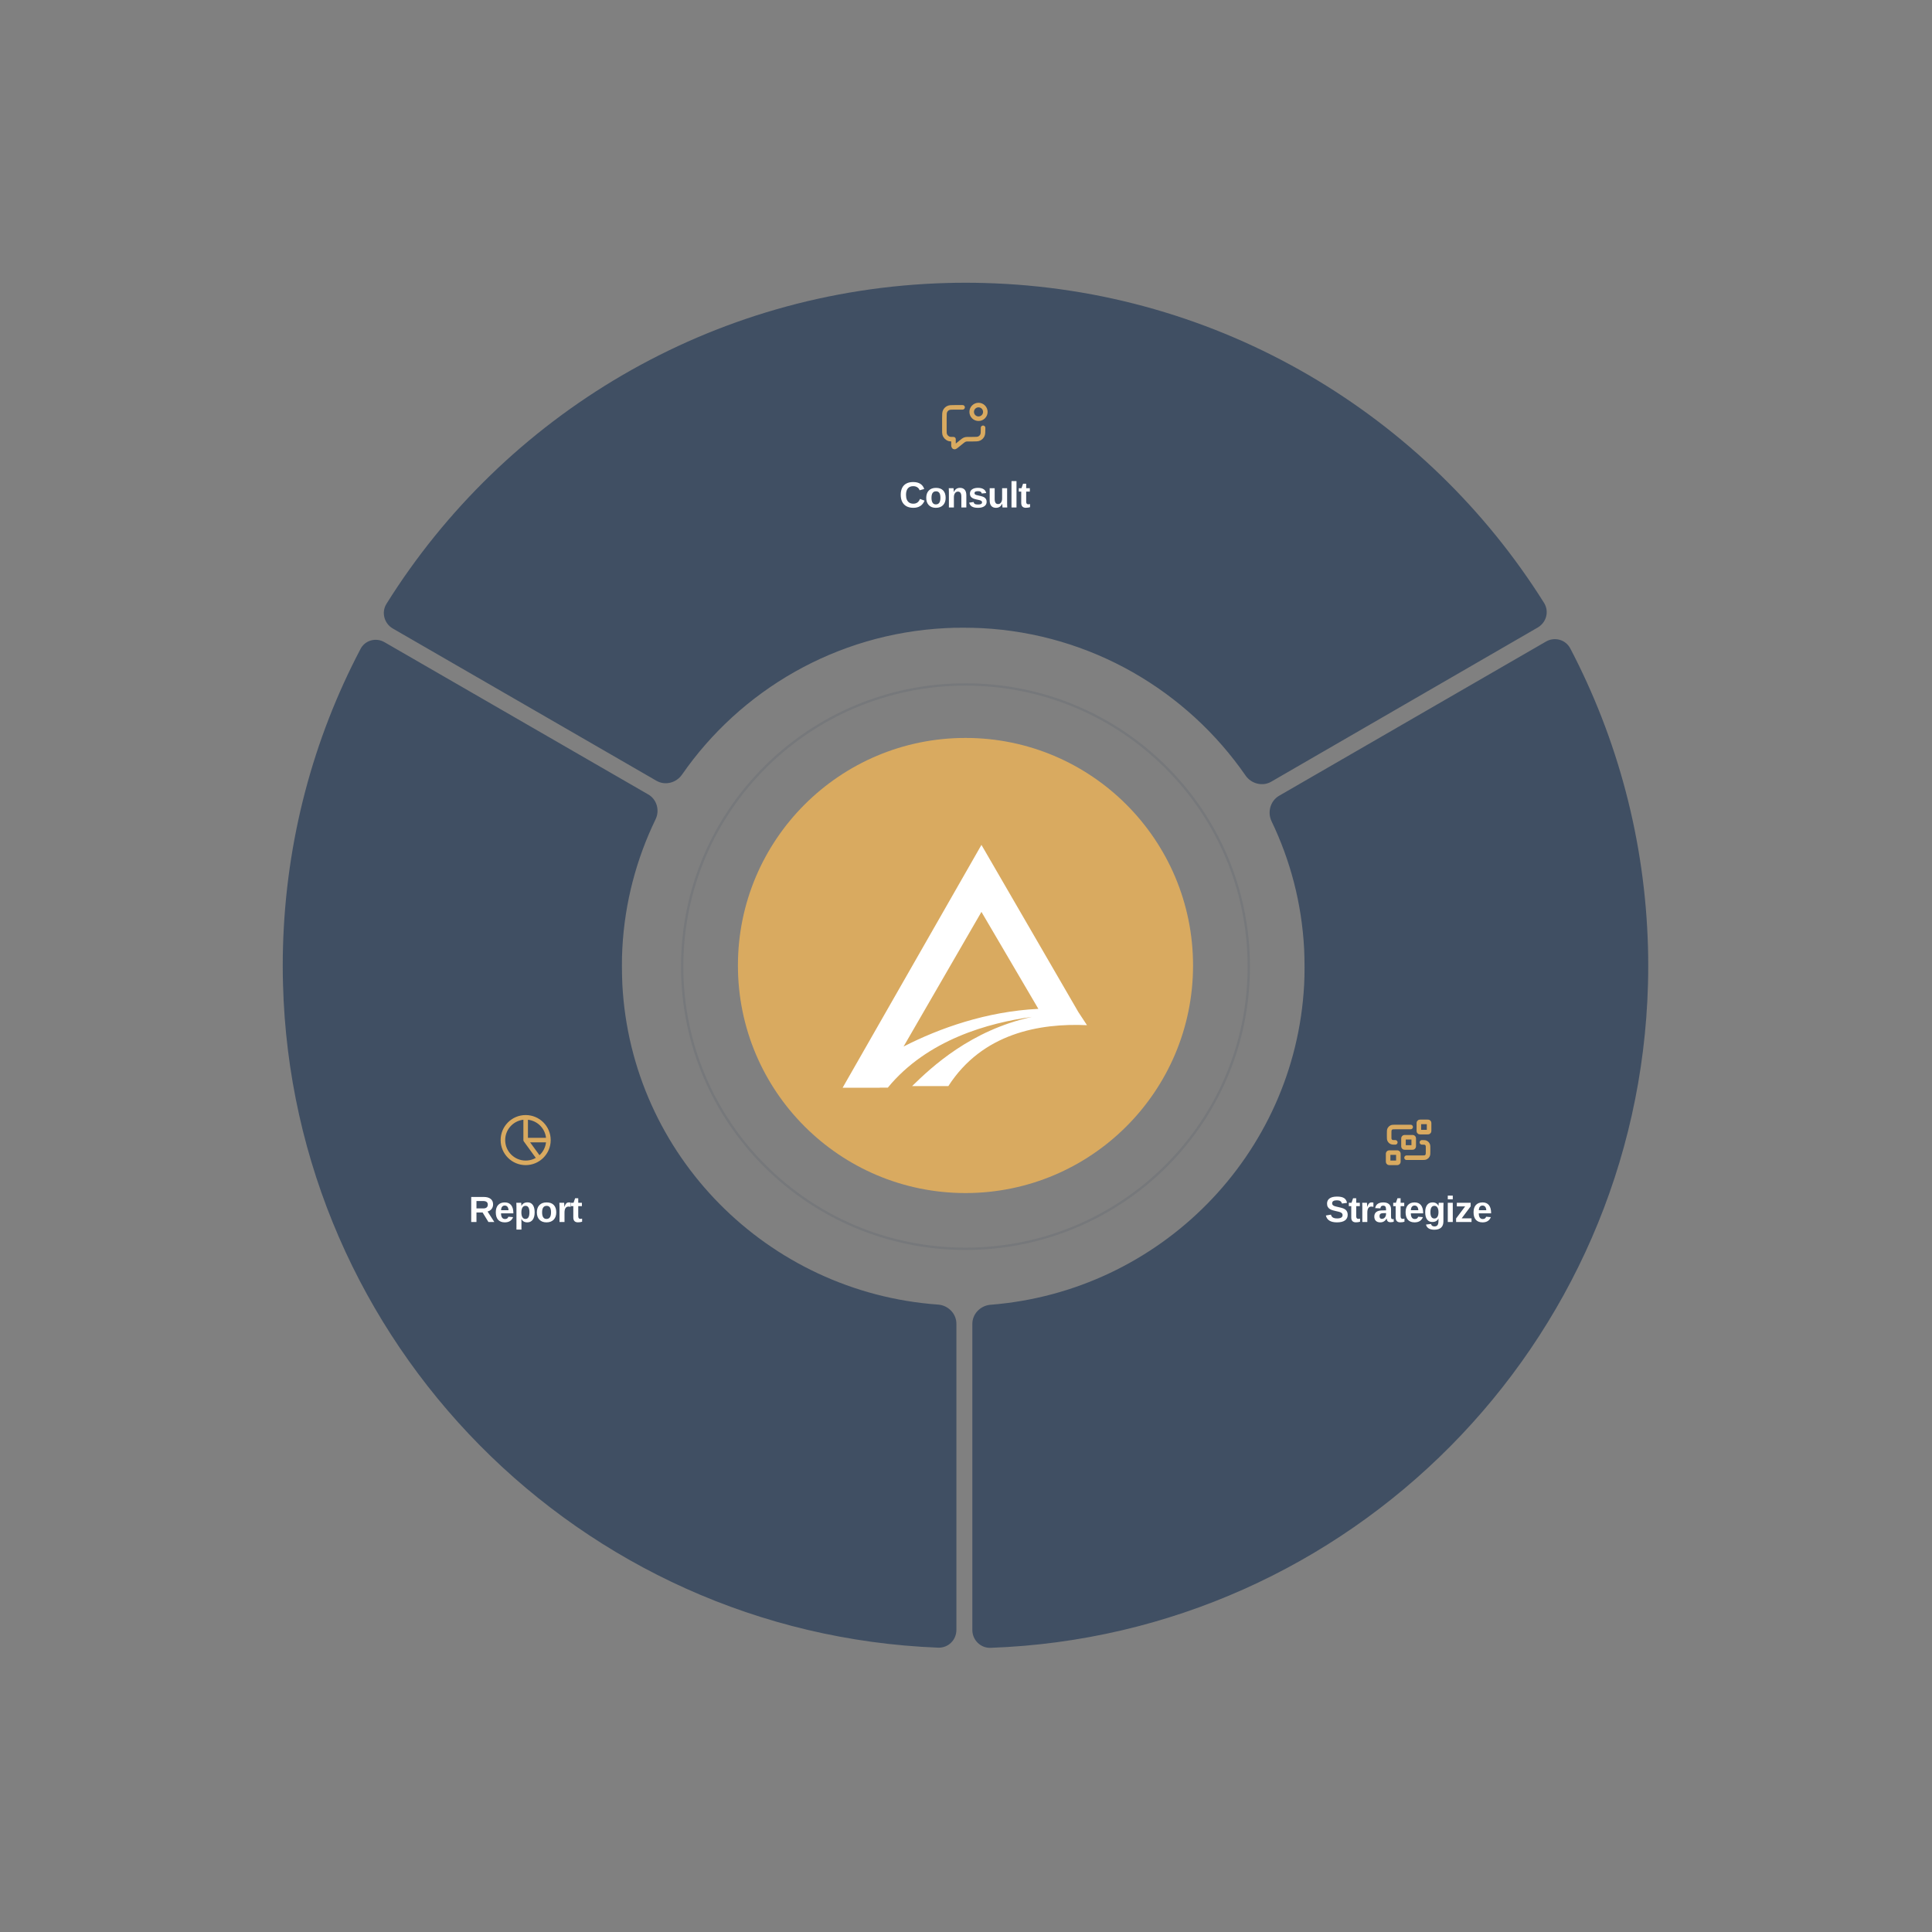 <svg xmlns="http://www.w3.org/2000/svg" width="849" height="849" viewBox="0 0 849 849" fill="none"><rect x="0" y="0" width="849" height="849" fill="#808080" stroke="none"/><path fill-rule="evenodd" clip-rule="evenodd" d="M124.357 416.32C124.216 420.704 124.216 427.917 124.357 432.301C128.459 590.268 254.819 717.901 412.291 724.053C416.675 724.194 420.282 720.73 420.282 716.204L420.282 581.712C420.282 577.328 416.746 573.651 412.291 573.298C337.197 567.924 277.446 507.608 273.486 432.654C273.274 428.199 273.203 421.058 273.486 416.674C274.547 396.521 279.709 377.359 288.053 360.105C290.033 356.145 288.618 351.196 284.8 349.074L169.047 282.253C165.228 279.99 160.349 281.333 158.369 285.293C137.722 324.608 125.63 369.085 124.357 416.32ZM427.282 716.275C427.282 720.659 430.888 724.265 435.272 724.124C593.24 718.467 720.024 590.693 724.196 432.371C724.338 427.987 724.338 420.775 724.196 416.391C722.923 369.015 710.69 324.396 690.043 284.94C687.992 281.051 683.113 279.707 679.295 281.97L562.057 349.711C558.238 351.973 556.895 356.852 558.733 360.812C567.006 377.995 572.027 396.875 573.087 416.886C573.3 421.341 573.37 428.482 573.087 432.866C569.057 507.466 509.872 567.5 435.272 573.369C430.818 573.722 427.282 577.399 427.282 581.783L427.282 716.275ZM675.759 275.747C679.578 273.485 680.85 268.676 678.517 264.929C626.828 182.551 536.106 127.043 432.302 124.356C427.918 124.214 420.706 124.214 416.322 124.356C312.306 127.113 221.514 182.692 169.824 265.353C167.491 269.1 168.834 273.98 172.582 276.172L288.406 343.064C292.225 345.327 297.174 344.054 299.72 340.377C325.388 303.395 367.39 278.505 415.403 276.03C419.787 275.747 426.928 275.818 431.383 276.03C479.537 278.505 521.681 303.678 547.349 340.801C549.824 344.407 554.844 345.751 558.662 343.488L675.759 275.747Z" fill="#404F63"></path><path d="M548.773 424.777C548.773 493.259 493.035 548.777 424.273 548.777C355.512 548.777 299.773 493.259 299.773 424.777C299.773 356.296 355.512 300.777 424.273 300.777C493.035 300.777 548.773 356.296 548.773 424.777Z" stroke="#404F63" stroke-opacity="0.15"></path><path d="M424.273 524.277C479.502 524.277 524.273 479.506 524.273 424.277C524.273 369.049 479.502 324.277 424.273 324.277C369.045 324.277 324.273 369.049 324.273 424.277C324.273 479.506 369.045 524.277 424.273 524.277Z" fill="#D9AA60"></path><path fill-rule="evenodd" clip-rule="evenodd" d="M431.287 400.722L456.3 443.337C433.56 444.445 412.769 451.839 397.068 459.889L431.287 400.722ZM453.48 446.866C426.518 452.752 409.358 468.934 400.823 477.268H416.741V477.279C431.673 454.045 456.773 449.561 477.669 450.505L473.868 444.734L431.287 371.277L370.273 478.008H386.589L386.625 477.944H390.151C407.544 456.793 434.528 449.474 453.48 446.866Z" fill="white"></path><path d="M401.374 221.344C402.77 221.344 403.736 220.646 404.272 219.25L406.28 220.008C405.848 221.07 405.213 221.862 404.374 222.383C403.541 222.898 402.541 223.156 401.374 223.156C400.197 223.156 399.194 222.932 398.366 222.484C397.538 222.031 396.905 221.378 396.468 220.523C396.036 219.669 395.819 218.643 395.819 217.445C395.819 216.237 396.028 215.216 396.444 214.383C396.861 213.549 397.476 212.917 398.288 212.484C399.101 212.047 400.095 211.828 401.272 211.828C402.564 211.828 403.616 212.089 404.429 212.609C405.241 213.125 405.812 213.885 406.14 214.891L404.108 215.445C403.937 214.893 403.598 214.456 403.093 214.133C402.593 213.805 402.002 213.641 401.319 213.641C400.278 213.641 399.486 213.964 398.944 214.609C398.408 215.255 398.14 216.201 398.14 217.445C398.14 218.289 398.262 219 398.507 219.578C398.757 220.156 399.121 220.596 399.601 220.898C400.085 221.195 400.676 221.344 401.374 221.344ZM415.554 218.766C415.554 220.135 415.174 221.211 414.413 221.992C413.653 222.768 412.601 223.156 411.257 223.156C409.939 223.156 408.906 222.766 408.156 221.984C407.406 221.203 407.031 220.13 407.031 218.766C407.031 217.406 407.406 216.339 408.156 215.562C408.906 214.781 409.955 214.391 411.304 214.391C412.684 214.391 413.736 214.768 414.46 215.523C415.189 216.273 415.554 217.354 415.554 218.766ZM413.257 218.766C413.257 217.76 413.093 217.031 412.765 216.578C412.437 216.125 411.96 215.898 411.335 215.898C410.669 215.898 410.169 216.138 409.835 216.617C409.502 217.091 409.335 217.807 409.335 218.766C409.335 219.708 409.497 220.427 409.82 220.922C410.148 221.411 410.619 221.656 411.234 221.656C411.911 221.656 412.416 221.417 412.749 220.938C413.088 220.453 413.257 219.729 413.257 218.766ZM419.179 218.469V223H416.984V216.438C416.984 215.984 416.976 215.615 416.961 215.328C416.95 215.036 416.937 214.776 416.922 214.547H419.015C419.026 214.609 419.039 214.758 419.054 214.992C419.07 215.221 419.083 215.458 419.093 215.703C419.109 215.943 419.117 216.117 419.117 216.227H419.148C419.445 215.581 419.817 215.112 420.265 214.82C420.713 214.529 421.247 214.383 421.867 214.383C422.763 214.383 423.45 214.659 423.929 215.211C424.409 215.763 424.648 216.57 424.648 217.633V223H422.461V218.258C422.461 217.513 422.336 216.956 422.086 216.586C421.836 216.216 421.458 216.031 420.953 216.031C420.422 216.031 419.992 216.26 419.664 216.719C419.341 217.172 419.179 217.755 419.179 218.469ZM433.57 220.531C433.57 221.349 433.234 221.992 432.562 222.461C431.896 222.924 430.971 223.156 429.789 223.156C428.628 223.156 427.737 222.974 427.117 222.609C426.503 222.24 426.094 221.667 425.891 220.891L427.82 220.602C427.93 221.003 428.117 221.286 428.383 221.453C428.654 221.62 429.122 221.703 429.789 221.703C430.404 221.703 430.852 221.625 431.133 221.469C431.414 221.312 431.555 221.068 431.555 220.734C431.555 220.464 431.44 220.25 431.211 220.094C430.987 219.932 430.604 219.797 430.062 219.688C429.651 219.604 429.281 219.523 428.953 219.445C428.63 219.367 428.352 219.292 428.117 219.219C427.888 219.141 427.701 219.068 427.555 219C427.122 218.786 426.792 218.513 426.562 218.18C426.339 217.846 426.227 217.435 426.227 216.945C426.227 216.138 426.536 215.51 427.156 215.062C427.781 214.609 428.664 214.383 429.805 214.383C430.81 214.383 431.617 214.578 432.227 214.969C432.841 215.359 433.224 215.924 433.375 216.664L431.43 216.867C431.367 216.523 431.214 216.268 430.969 216.102C430.724 215.93 430.336 215.844 429.805 215.844C429.284 215.844 428.893 215.911 428.633 216.047C428.372 216.177 428.242 216.398 428.242 216.711C428.242 216.956 428.341 217.151 428.539 217.297C428.742 217.438 429.081 217.555 429.555 217.648C430.216 217.784 430.802 217.924 431.312 218.07C431.828 218.211 432.242 218.38 432.555 218.578C432.862 218.776 433.107 219.031 433.289 219.344C433.477 219.651 433.57 220.047 433.57 220.531ZM440.407 221.32C440.115 221.961 439.743 222.427 439.289 222.719C438.841 223.01 438.308 223.156 437.688 223.156C436.792 223.156 436.104 222.883 435.625 222.336C435.146 221.784 434.907 220.977 434.907 219.914V214.547H437.102V219.289C437.102 220.029 437.227 220.586 437.477 220.961C437.727 221.331 438.102 221.516 438.602 221.516C439.133 221.516 439.56 221.289 439.883 220.836C440.211 220.378 440.375 219.792 440.375 219.078V214.547H442.571V221.109C442.571 221.469 442.576 221.807 442.586 222.125C442.597 222.438 442.612 222.729 442.633 223H440.539C440.508 222.625 440.485 222.297 440.469 222.016C440.453 221.734 440.446 221.503 440.446 221.32H440.407ZM446.688 211.406V223H444.493V211.406H446.688ZM452.642 222.875C452.11 223.052 451.493 223.141 450.79 223.141C450.144 223.141 449.647 222.966 449.298 222.617C448.949 222.263 448.774 221.729 448.774 221.016V216.031H447.704V214.547H448.884L449.571 212.562H450.946V214.547H452.548V216.031H450.946V220.422C450.946 220.833 451.024 221.138 451.181 221.336C451.337 221.529 451.579 221.625 451.907 221.625C452.063 221.625 452.308 221.589 452.642 221.516V222.875Z" fill="white"></path><path d="M423 179H419.8C418.12 179 417.28 179 416.638 179.327C416.074 179.615 415.615 180.074 415.327 180.638C415 181.28 415 182.12 415 183.8V189C415 189.93 415 190.395 415.102 190.776C415.38 191.812 416.188 192.62 417.224 192.898C417.605 193 418.07 193 419 193V195.336C419 195.868 419 196.135 419.109 196.272C419.204 196.391 419.348 196.46 419.501 196.46C419.676 196.459 419.884 196.293 420.3 195.96L422.685 194.052C423.173 193.662 423.416 193.467 423.687 193.328C423.928 193.205 424.184 193.116 424.449 193.061C424.748 193 425.06 193 425.684 193H427.2C428.88 193 429.72 193 430.362 192.673C430.926 192.385 431.385 191.926 431.673 191.362C432 190.72 432 189.88 432 188.2V188M432.121 178.879C433.293 180.05 433.293 181.95 432.121 183.121C430.95 184.293 429.05 184.293 427.879 183.121C426.707 181.95 426.707 180.05 427.879 178.879C429.05 177.707 430.95 177.707 432.121 178.879Z" stroke="#D9AA60" stroke-width="2" stroke-linecap="round" stroke-linejoin="round"></path><path d="M592.229 533.828C592.229 534.906 591.828 535.732 591.026 536.305C590.229 536.872 589.057 537.156 587.51 537.156C584.724 537.156 583.101 536.148 582.643 534.133L584.87 533.766C585.021 534.349 585.315 534.773 585.752 535.039C586.19 535.299 586.797 535.43 587.573 535.43C588.38 535.43 588.984 535.307 589.385 535.062C589.786 534.818 589.987 534.451 589.987 533.961C589.987 533.648 589.896 533.391 589.713 533.188C589.531 532.984 589.271 532.815 588.932 532.68C588.766 532.612 588.521 532.539 588.198 532.461C587.875 532.378 587.474 532.286 586.995 532.188C586.443 532.057 586.01 531.948 585.698 531.859C585.385 531.766 585.135 531.677 584.948 531.594C584.76 531.505 584.578 531.409 584.401 531.305C584.01 531.07 583.706 530.758 583.487 530.367C583.268 529.977 583.159 529.49 583.159 528.906C583.159 527.911 583.531 527.151 584.276 526.625C585.026 526.094 586.114 525.828 587.542 525.828C588.906 525.828 589.93 526.042 590.612 526.469C591.299 526.896 591.742 527.602 591.94 528.586L589.706 528.891C589.591 528.417 589.357 528.06 589.002 527.82C588.654 527.581 588.151 527.461 587.495 527.461C586.797 527.461 586.273 527.57 585.924 527.789C585.575 528.008 585.401 528.336 585.401 528.773C585.401 529.06 585.474 529.294 585.62 529.477C585.771 529.659 585.992 529.815 586.284 529.945C586.56 530.07 587.151 530.229 588.057 530.422C588.583 530.536 589.036 530.646 589.417 530.75C589.797 530.849 590.101 530.945 590.331 531.039C590.56 531.138 590.763 531.242 590.94 531.352C591.122 531.461 591.279 531.578 591.409 531.703C591.674 531.958 591.877 532.263 592.018 532.617C592.159 532.966 592.229 533.37 592.229 533.828ZM597.667 536.875C597.136 537.052 596.518 537.141 595.815 537.141C595.169 537.141 594.672 536.966 594.323 536.617C593.974 536.263 593.8 535.729 593.8 535.016V530.031H592.729V528.547H593.909L594.597 526.562H595.972V528.547H597.573V530.031H595.972V534.422C595.972 534.833 596.05 535.138 596.206 535.336C596.362 535.529 596.604 535.625 596.932 535.625C597.089 535.625 597.334 535.589 597.667 535.516V536.875ZM600.855 532.852V537H598.659V530.531C598.659 530.068 598.652 529.682 598.636 529.375C598.626 529.062 598.612 528.786 598.597 528.547H600.691C600.701 528.594 600.711 528.698 600.722 528.859C600.732 529.021 600.743 529.203 600.753 529.406C600.764 529.604 600.771 529.792 600.777 529.969C600.787 530.146 600.792 530.273 600.792 530.352H600.823C601.032 529.768 601.222 529.349 601.394 529.094C601.56 528.849 601.758 528.669 601.987 528.555C602.217 528.44 602.503 528.383 602.847 528.383C603.128 528.383 603.355 528.422 603.527 528.5V530.336C603.178 530.258 602.865 530.219 602.589 530.219C602.042 530.219 601.615 530.44 601.308 530.883C601.006 531.326 600.855 531.982 600.855 532.852ZM606.527 537.156C605.709 537.156 605.071 536.935 604.613 536.492C604.154 536.044 603.925 535.417 603.925 534.609C603.925 533.734 604.209 533.07 604.777 532.617C605.35 532.164 606.178 531.927 607.261 531.906L609.082 531.875V531.445C609.082 530.893 608.985 530.484 608.792 530.219C608.6 529.948 608.285 529.812 607.847 529.812C607.441 529.812 607.141 529.906 606.949 530.094C606.761 530.276 606.644 530.581 606.597 531.008L604.308 530.898C604.595 529.227 605.806 528.391 607.941 528.391C609.009 528.391 609.832 528.654 610.41 529.18C610.988 529.706 611.277 530.453 611.277 531.422V534.5C611.277 534.974 611.329 535.302 611.433 535.484C611.542 535.661 611.722 535.75 611.972 535.75C612.139 535.75 612.3 535.734 612.457 535.703V536.891C612.186 536.958 611.954 537.008 611.761 537.039C611.569 537.076 611.332 537.094 611.05 537.094C610.498 537.094 610.089 536.958 609.824 536.688C609.563 536.417 609.407 536.018 609.355 535.492H609.308C609.001 536.044 608.615 536.461 608.152 536.742C607.688 537.018 607.147 537.156 606.527 537.156ZM609.082 533.086L607.957 533.102C607.441 533.128 607.079 533.182 606.871 533.266C606.657 533.359 606.493 533.5 606.378 533.688C606.269 533.875 606.214 534.125 606.214 534.438C606.214 534.839 606.306 535.138 606.488 535.336C606.675 535.529 606.923 535.625 607.23 535.625C607.574 535.625 607.889 535.531 608.175 535.344C608.457 535.156 608.678 534.898 608.839 534.57C609.001 534.237 609.082 533.885 609.082 533.516V533.086ZM617.176 536.875C616.644 537.052 616.027 537.141 615.324 537.141C614.678 537.141 614.181 536.966 613.832 536.617C613.483 536.263 613.308 535.729 613.308 535.016V530.031H612.238V528.547H613.418L614.105 526.562H615.48V528.547H617.082V530.031H615.48V534.422C615.48 534.833 615.558 535.138 615.715 535.336C615.871 535.529 616.113 535.625 616.441 535.625C616.597 535.625 616.842 535.589 617.176 535.516V536.875ZM619.981 533.195C619.981 534.018 620.132 534.641 620.434 535.062C620.741 535.479 621.176 535.688 621.738 535.688C622.124 535.688 622.439 535.604 622.684 535.438C622.934 535.266 623.108 535.013 623.207 534.68L625.278 534.859C624.679 536.391 623.462 537.156 621.629 537.156C620.358 537.156 619.382 536.781 618.699 536.031C618.017 535.276 617.676 534.177 617.676 532.734C617.676 531.339 618.022 530.266 618.715 529.516C619.408 528.766 620.389 528.391 621.66 528.391C622.874 528.391 623.801 528.794 624.442 529.602C625.082 530.404 625.403 531.581 625.403 533.133V533.195H619.981ZM623.278 531.82C623.236 531.138 623.072 530.628 622.785 530.289C622.499 529.945 622.113 529.773 621.629 529.773C621.113 529.773 620.715 529.953 620.434 530.312C620.158 530.672 620.012 531.174 619.996 531.82H623.278ZM630.293 540.391C629.262 540.391 628.431 540.193 627.801 539.797C627.176 539.406 626.791 538.846 626.645 538.117L628.84 537.859C628.918 538.198 629.085 538.464 629.34 538.656C629.601 538.849 629.939 538.945 630.356 538.945C630.965 538.945 631.411 538.758 631.692 538.383C631.973 538.008 632.114 537.451 632.114 536.711L632.129 535.43H632.114C631.874 535.951 631.528 536.341 631.075 536.602C630.622 536.857 630.062 536.984 629.395 536.984C628.411 536.984 627.648 536.615 627.106 535.875C626.564 535.135 626.293 534.078 626.293 532.703C626.293 531.323 626.572 530.258 627.129 529.508C627.687 528.758 628.497 528.383 629.559 528.383C630.174 528.383 630.692 528.51 631.114 528.766C631.541 529.016 631.874 529.396 632.114 529.906H632.153C632.153 529.781 632.158 529.625 632.168 529.438C632.179 529.25 632.192 529.07 632.208 528.898C632.228 528.727 632.247 528.609 632.262 528.547H634.34C634.309 529.109 634.293 529.76 634.293 530.5V536.742C634.293 537.945 633.952 538.854 633.27 539.469C632.588 540.083 631.596 540.391 630.293 540.391ZM632.129 532.656C632.129 531.786 631.973 531.109 631.661 530.625C631.353 530.135 630.913 529.891 630.34 529.891C629.757 529.891 629.317 530.125 629.02 530.594C628.728 531.062 628.583 531.766 628.583 532.703C628.583 533.62 628.726 534.31 629.012 534.773C629.304 535.232 629.741 535.461 630.325 535.461C630.908 535.461 631.353 535.219 631.661 534.734C631.973 534.245 632.129 533.552 632.129 532.656ZM638.411 525.406V527.023H636.216V525.406H638.411ZM638.411 528.547V537H636.216V528.547H638.411ZM646.653 535.398V537H639.872V535.445L643.849 530.133H640.192V528.547H646.271V530.117L642.317 535.398H646.653ZM649.841 533.195C649.841 534.018 649.992 534.641 650.294 535.062C650.602 535.479 651.037 535.688 651.599 535.688C651.984 535.688 652.3 535.604 652.544 535.438C652.794 535.266 652.969 535.013 653.068 534.68L655.138 534.859C654.539 536.391 653.323 537.156 651.49 537.156C650.219 537.156 649.242 536.781 648.56 536.031C647.878 535.276 647.537 534.177 647.537 532.734C647.537 531.339 647.883 530.266 648.576 529.516C649.268 528.766 650.25 528.391 651.521 528.391C652.734 528.391 653.662 528.794 654.302 529.602C654.943 530.404 655.263 531.581 655.263 533.133V533.195H649.841ZM653.138 531.82C653.096 531.138 652.932 530.628 652.646 530.289C652.359 529.945 651.974 529.773 651.49 529.773C650.974 529.773 650.576 529.953 650.294 530.312C650.018 530.672 649.872 531.174 649.857 531.82H653.138Z" fill="white"></path><path d="M619.9 495.25H613.33C612.322 495.25 611.818 495.25 611.433 495.446C611.094 495.619 610.819 495.894 610.646 496.233C610.45 496.618 610.45 497.122 610.45 498.13V499.3C610.45 500.139 610.45 500.558 610.587 500.889C610.77 501.33 611.12 501.681 611.561 501.863C611.892 502 612.311 502 613.15 502M618.1 508.75H624.67C625.678 508.75 626.182 508.75 626.567 508.554C626.906 508.381 627.181 508.106 627.354 507.767C627.55 507.382 627.55 506.878 627.55 505.87V504.7C627.55 503.861 627.55 503.442 627.413 503.111C627.23 502.67 626.88 502.319 626.439 502.137C626.108 502 625.689 502 624.85 502M620.53 504.25H617.47C617.218 504.25 617.092 504.25 616.996 504.201C616.911 504.158 616.842 504.089 616.799 504.004C616.75 503.908 616.75 503.782 616.75 503.53V500.47C616.75 500.218 616.75 500.092 616.799 499.996C616.842 499.911 616.911 499.842 616.996 499.799C617.092 499.75 617.218 499.75 617.47 499.75H620.53C620.782 499.75 620.908 499.75 621.004 499.799C621.089 499.842 621.158 499.911 621.201 499.996C621.25 500.092 621.25 500.218 621.25 500.47V503.53C621.25 503.782 621.25 503.908 621.201 504.004C621.158 504.089 621.089 504.158 621.004 504.201C620.908 504.25 620.782 504.25 620.53 504.25ZM613.78 511H610.72C610.468 511 610.342 511 610.246 510.951C610.161 510.908 610.092 510.839 610.049 510.754C610 510.658 610 510.532 610 510.28V507.22C610 506.968 610 506.842 610.049 506.746C610.092 506.661 610.161 506.592 610.246 506.549C610.342 506.5 610.468 506.5 610.72 506.5H613.78C614.032 506.5 614.158 506.5 614.254 506.549C614.339 506.592 614.408 506.661 614.451 506.746C614.5 506.842 614.5 506.968 614.5 507.22V510.28C614.5 510.532 614.5 510.658 614.451 510.754C614.408 510.839 614.339 510.908 614.254 510.951C614.158 511 614.032 511 613.78 511ZM627.28 497.5H624.22C623.968 497.5 623.842 497.5 623.746 497.451C623.661 497.408 623.592 497.339 623.549 497.254C623.5 497.158 623.5 497.032 623.5 496.78V493.72C623.5 493.468 623.5 493.342 623.549 493.246C623.592 493.161 623.661 493.092 623.746 493.049C623.842 493 623.968 493 624.22 493H627.28C627.532 493 627.658 493 627.754 493.049C627.839 493.092 627.908 493.161 627.951 493.246C628 493.342 628 493.468 628 493.72V496.78C628 497.032 628 497.158 627.951 497.254C627.908 497.339 627.839 497.408 627.754 497.451C627.658 497.5 627.532 497.5 627.28 497.5Z" stroke="#D9AA60" stroke-width="2" stroke-linecap="round" stroke-linejoin="round"></path><path d="M209.378 532.82V537H207.073V525.992H212.573C213.886 525.992 214.899 526.276 215.612 526.844C216.326 527.406 216.683 528.216 216.683 529.273C216.683 530.044 216.464 530.711 216.027 531.273C215.589 531.831 214.998 532.198 214.253 532.375L217.23 537H214.636L212.081 532.82H209.378ZM214.362 529.367C214.362 528.841 214.193 528.445 213.855 528.18C213.516 527.914 213.008 527.781 212.331 527.781H209.378V531.031H212.394C213.04 531.031 213.529 530.885 213.862 530.594C214.196 530.302 214.362 529.893 214.362 529.367ZM220.175 533.195C220.175 534.018 220.326 534.641 220.628 535.062C220.936 535.479 221.371 535.688 221.933 535.688C222.319 535.688 222.634 535.604 222.878 535.438C223.128 535.266 223.303 535.013 223.402 534.68L225.472 534.859C224.873 536.391 223.657 537.156 221.824 537.156C220.553 537.156 219.576 536.781 218.894 536.031C218.212 535.276 217.871 534.177 217.871 532.734C217.871 531.339 218.217 530.266 218.91 529.516C219.602 528.766 220.584 528.391 221.855 528.391C223.069 528.391 223.996 528.794 224.636 529.602C225.277 530.404 225.597 531.581 225.597 533.133V533.195H220.175ZM223.472 531.82C223.431 531.138 223.266 530.628 222.98 530.289C222.694 529.945 222.308 529.773 221.824 529.773C221.308 529.773 220.91 529.953 220.628 530.312C220.352 530.672 220.207 531.174 220.191 531.82H223.472ZM234.949 532.734C234.949 534.146 234.665 535.237 234.097 536.008C233.535 536.773 232.738 537.156 231.707 537.156C230.483 537.156 229.629 536.656 229.144 535.656H229.097C229.129 535.812 229.144 536.286 229.144 537.078V540.32H226.949V530.492C226.949 530.091 226.944 529.729 226.933 529.406C226.923 529.083 226.907 528.797 226.887 528.547H229.019C229.04 528.609 229.056 528.716 229.066 528.867C229.082 529.013 229.092 529.18 229.097 529.367C229.108 529.555 229.113 529.74 229.113 529.922H229.144C229.389 529.401 229.738 529.013 230.191 528.758C230.644 528.497 231.196 528.367 231.847 528.367C232.832 528.367 233.595 528.747 234.137 529.508C234.678 530.263 234.949 531.339 234.949 532.734ZM232.66 532.734C232.66 531.786 232.514 531.076 232.222 530.602C231.936 530.128 231.501 529.891 230.918 529.891C230.334 529.891 229.887 530.146 229.574 530.656C229.267 531.167 229.113 531.88 229.113 532.797C229.113 533.708 229.267 534.414 229.574 534.914C229.887 535.409 230.329 535.656 230.902 535.656C231.491 535.656 231.931 535.414 232.222 534.93C232.514 534.44 232.66 533.708 232.66 532.734ZM244.442 532.766C244.442 534.135 244.061 535.211 243.301 535.992C242.541 536.768 241.488 537.156 240.145 537.156C238.827 537.156 237.793 536.766 237.043 535.984C236.293 535.203 235.918 534.13 235.918 532.766C235.918 531.406 236.293 530.339 237.043 529.562C237.793 528.781 238.843 528.391 240.192 528.391C241.572 528.391 242.624 528.768 243.348 529.523C244.077 530.273 244.442 531.354 244.442 532.766ZM242.145 532.766C242.145 531.76 241.981 531.031 241.653 530.578C241.324 530.125 240.848 529.898 240.223 529.898C239.556 529.898 239.056 530.138 238.723 530.617C238.389 531.091 238.223 531.807 238.223 532.766C238.223 533.708 238.384 534.427 238.707 534.922C239.035 535.411 239.507 535.656 240.121 535.656C240.798 535.656 241.304 535.417 241.637 534.938C241.975 534.453 242.145 533.729 242.145 532.766ZM248.067 532.852V537H245.872V530.531C245.872 530.068 245.864 529.682 245.848 529.375C245.838 529.062 245.825 528.786 245.809 528.547H247.903C247.913 528.594 247.924 528.698 247.934 528.859C247.944 529.021 247.955 529.203 247.965 529.406C247.976 529.604 247.984 529.792 247.989 529.969C247.999 530.146 248.004 530.273 248.004 530.352H248.036C248.244 529.768 248.434 529.349 248.606 529.094C248.773 528.849 248.971 528.669 249.2 528.555C249.429 528.44 249.715 528.383 250.059 528.383C250.34 528.383 250.567 528.422 250.739 528.5V530.336C250.39 530.258 250.077 530.219 249.801 530.219C249.254 530.219 248.827 530.44 248.52 530.883C248.218 531.326 248.067 531.982 248.067 532.852ZM255.802 536.875C255.27 537.052 254.653 537.141 253.95 537.141C253.304 537.141 252.807 536.966 252.458 536.617C252.109 536.263 251.934 535.729 251.934 535.016V530.031H250.864V528.547H252.044L252.731 526.562H254.106V528.547H255.708V530.031H254.106V534.422C254.106 534.833 254.184 535.138 254.341 535.336C254.497 535.529 254.739 535.625 255.067 535.625C255.223 535.625 255.468 535.589 255.802 535.516V536.875Z" fill="white"></path><path d="M231 491C232.313 491 233.614 491.259 234.827 491.761C236.04 492.264 237.142 493 238.071 493.929C239 494.858 239.736 495.96 240.239 497.173C240.741 498.386 241 499.687 241 501M231 491V501M231 491C225.477 491 221 495.477 221 501C221 506.523 225.477 511 231 511C236.523 511 241 506.523 241 501M231 491C236.523 491 241 495.477 241 501M241 501H231M241 501C241 502.578 240.627 504.134 239.91 505.54C239.194 506.946 238.155 508.163 236.878 509.09L231 501" stroke="#D9AA60" stroke-width="2" stroke-linecap="round" stroke-linejoin="round"></path></svg>